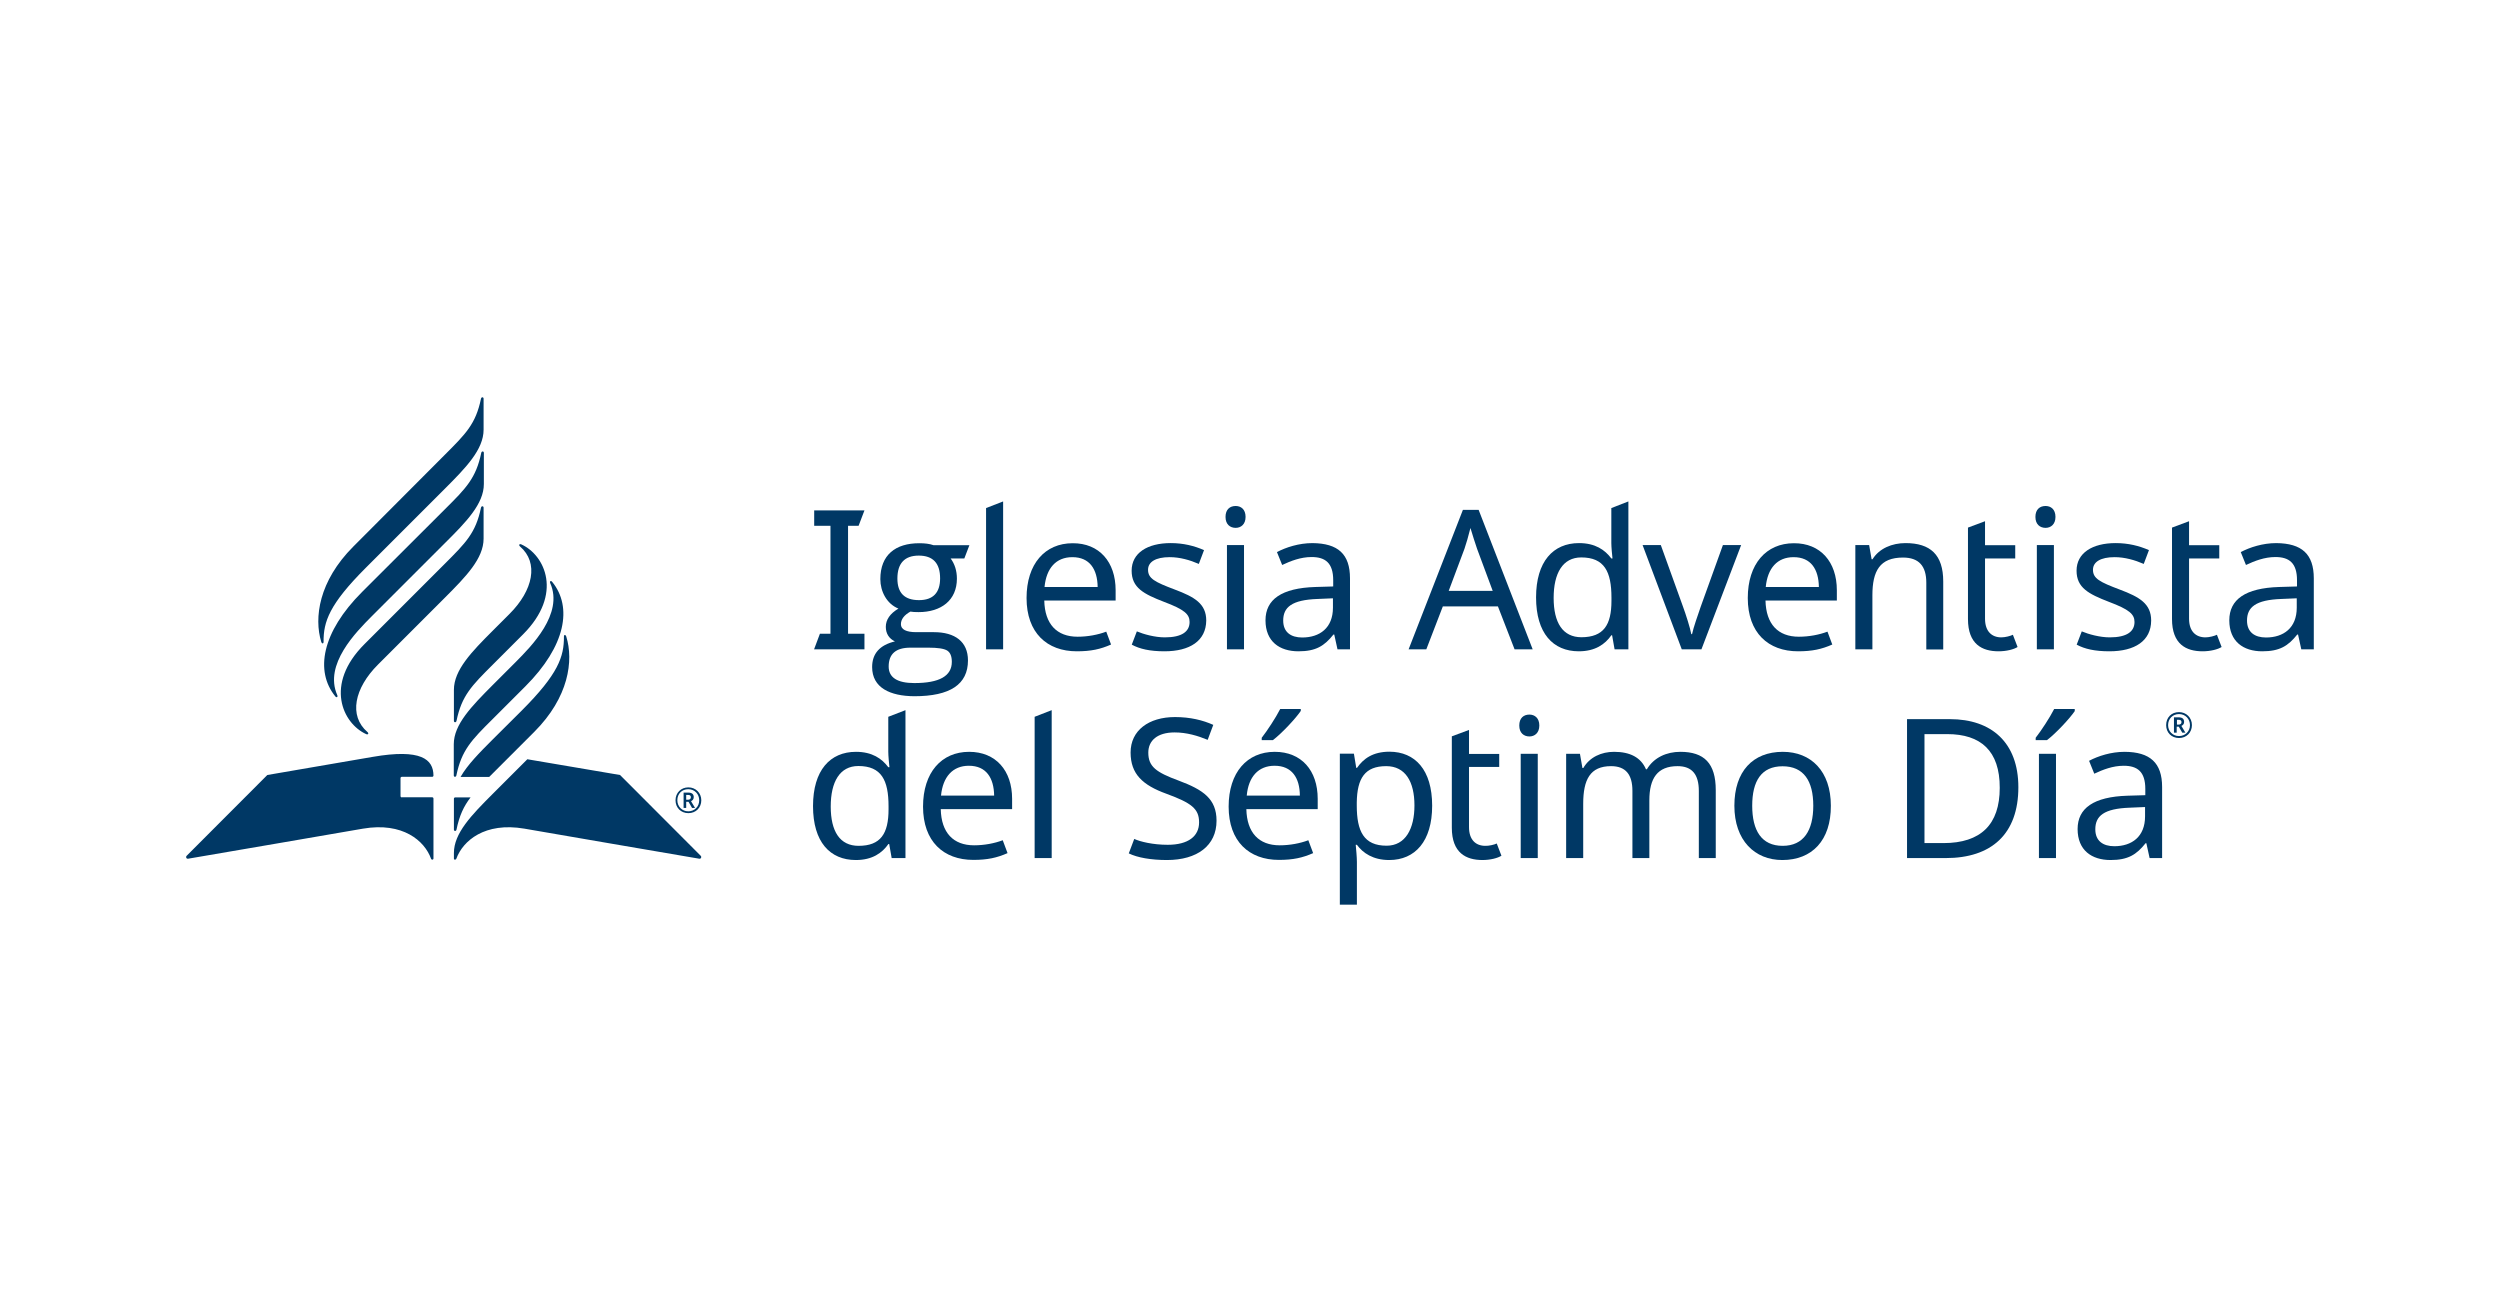 <svg xmlns="http://www.w3.org/2000/svg" xmlns:xlink="http://www.w3.org/1999/xlink" id="Capa_1" x="0px" y="0px" viewBox="0 0 1920 1000" style="enable-background:new 0 0 1920 1000;" xml:space="preserve"><style type="text/css">	.st0{fill:#0080C7;}	.st1{fill:#007FC7;}	.st2{fill:#EF7D00;}	.st3{fill:#93C01F;}	.st4{fill:#007EC5;}	.st5{fill:#EE7C00;}	.st6{fill:#007DC4;}	.st7{fill:#007CC1;}	.st8{fill:#007ABE;}	.st9{fill:#EB7B00;}	.st10{fill:#E47800;}	.st11{fill:#0074B5;}	.st12{fill:#0070AF;}	.st13{fill:#0176B8;}	.st14{fill:#E97A01;}	.st15{fill:#D87200;}	.st16{fill:#006EAB;}	.st17{fill:#CD6E03;}	.st18{fill:#026CA7;}	.st19{fill:#0269A2;}	.st20{fill:#DD7401;}	.st21{fill:#0178BB;}	.st22{fill:#E17601;}	.st23{fill:#FEFEFE;}	.st24{fill:#92BD1F;}	.st25{fill:#8FB91F;}	.st26{fill:#8CB51F;}	.st27{fill:#85AA1E;}	.st28{fill:#89B21E;}	.st29{fill:#87AF1F;}	.st30{fill:#05689E;}	.st31{fill:#0374B3;}	.st32{fill:#003865;}	.st33{fill:#0074C5;}	.st34{fill:#E3A511;}	.st35{fill:#E1B231;}	.st36{fill:#E4B63F;}	.st37{fill:#E3B73E;}	.st38{fill:#FBFBF8;}	.st39{fill:#E9C668;}	.st40{fill:#E6C260;}	.st41{fill:#EAC872;}	.st42{fill:#FBFCF9;}	.st43{fill:#FBFAF4;}	.st44{fill:#FBF9F2;}	.st45{fill:#FBFAF6;}	.st46{fill:#FAFBF7;}	.st47{fill:#F9F7EA;}	.st48{fill:#FAF7EB;}	.st49{fill:#FAF2E2;}	.st50{fill:#E2C44E;}	.st51{fill:#FBFBF7;}	.st52{fill:#E3B02E;}	.st53{fill:#FBFAF5;}	.st54{fill:#FBF8F1;}	.st55{fill:#F9F8EE;}	.st56{fill:#F9F7ED;}	.st57{fill:#FAF6EC;}	.st58{fill:#F7D9A0;}	.st59{fill:#FCFBF7;}	.st60{fill:#FAF9F3;}	.st61{fill:#FAF7EF;}	.st62{fill:#FAF7F1;}	.st63{fill:#F7EBCE;}	.st64{fill:#FAF1E1;}	.st65{fill:#F89C1B;}	.st66{fill:#2E3B47;}	.st67{fill:#2D3B47;}	.st68{fill:#2E3C48;}	.st69{fill:#678393;}	.st70{fill:#688393;}	.st71{fill:#688493;}	.st72{fill:#668495;}	.st73{fill:#6B8695;}	.st74{fill:#6B8696;}	.st75{fill:#688494;}	.st76{fill:#698494;}	.st77{fill:#668595;}	.st78{fill:#6A8695;}	.st79{fill:#678596;}	.st80{fill:#6D8897;}	.st81{fill:#FCFCFC;}	.st82{fill:#FCFCFD;}	.st83{fill:#FAFAFB;}	.st84{fill:#F8F9FA;}	.st85{fill:#F5F7F7;}	.st86{fill:#0033A0;}	.st87{fill:#FED919;}	.st88{fill:#11488C;}	.st89{fill:#FFFFFF;}	.st90{fill:#0172BA;}	.st91{fill:#002F6C;}	.st92{fill-rule:evenodd;clip-rule:evenodd;fill:#002F6C;}	.st93{fill:#BA0C2F;}	.st94{fill:#11488C;stroke:#11488C;stroke-width:5;stroke-miterlimit:10;}	.st95{fill:none;stroke:#11488C;stroke-width:6;stroke-miterlimit:10;}</style><g>	<g>		<path class="st32" d="M625.2,498.7l4.5-12h8.1v-82.9h-12.5V392h38.6l-4.5,11.8h-8.1v82.9h12.6v12H625.2z"></path>		<path class="st32" d="M669.8,512.3c0-10.3,5.8-16.9,17.5-19.7c-4.6-2.2-7-6.1-7-11.2c0-5.5,3.3-10.2,9.7-14   c-9.1-3.7-13.9-13.3-13.9-22.6c0-18.7,11.7-27.6,29.9-27.6c4.2,0,7.8,0.4,10.9,1.5h27.6l-3.9,10.2h-10.5c3.1,4.2,4.8,9.4,4.8,15.5   c0,16.6-12.1,25.7-29.4,25.7c-2.7,0-4.8-0.1-6.3-0.4c-4.9,2.7-7.3,6-7.3,9.7c0,4,4,6.1,11.8,6.1h13.6c16.1,0,26.1,7.3,26.1,21.7   c0,18.4-13.7,27.5-41.2,27.5C683.6,534.6,669.8,528.2,669.8,512.3z M731,508.3c0-4.3-1.2-7.2-3.6-8.7c-2.5-1.5-7.3-2.2-14.5-2.2   h-13.7c-11.2,0-16.7,4.8-16.7,14.5c0,8.4,6.6,12.7,19.7,12.7C721.4,524.6,731,519.2,731,508.3z M722,444.2   c0-11.7-5.5-17.5-16.4-17.5s-16.4,6-16.4,17.6c0,11.1,5.5,16.6,16.6,16.6C716.6,460.9,722,455.2,722,444.2z"></path>		<path class="st32" d="M757.3,498.7V390.2l13.1-5.1v113.6H757.3z"></path>		<path class="st32" d="M856.8,453.3v7.9h-54.8c0.4,18.1,9.6,27.8,25.6,27.8c7.8,0,15.7-1.5,22-3.9l3.7,9.9   c-8.2,3.6-15.4,5.2-26.3,5.2c-22.9,0-38.6-14.2-38.6-40.9c0-26.3,14.2-42.1,35.4-42.1C844.2,417.1,856.8,431.5,856.8,453.3z    M802.2,450.8H843c-0.2-13.6-6.1-22.9-19.4-22.9C811,427.9,803.6,436.4,802.2,450.8z"></path>		<path class="st32" d="M894.3,500.2c-11.2,0-19-1.8-25.1-5.1l3.9-10.2c5.2,2.2,13.9,4.6,21.5,4.6c13.3,0,19-4.6,19-11.8   c0-6-4-9.6-19.7-15.5c-15.5-6-24.8-10.8-24.8-23.9c0-13.6,12.1-21.2,30-21.2c9.7,0,18.1,2.1,25.6,5.4l-4,10.6   c-6.9-3-14.6-5.2-22.4-5.2c-10.8,0-16.6,3.7-16.6,9.7c0,6.7,5.2,9.4,20.6,15.2c15.2,5.7,24.1,10.9,24.1,23.8   C926.2,492.2,913.8,500.2,894.3,500.2z"></path>		<path class="st32" d="M956.6,397c0,5.7-3.6,8.4-7.6,8.4c-4.3,0-7.8-2.7-7.8-8.4c0-5.8,3.4-8.4,7.8-8.4   C953,388.6,956.6,391.1,956.6,397z M955.4,498.7h-13.1v-80.1h13.1V498.7z"></path>		<path class="st32" d="M1036.8,444.2v54.5h-9.6l-2.5-11.4h-0.6c-7,8.8-13.5,12.9-26.9,12.9c-14.5,0-25.3-7.5-25.3-23.8   c0-16,12.3-24.8,38.4-25.6l13.6-0.4v-4.8c0-13.3-6.1-17.8-16.6-17.8c-8.4,0-16,3-22.6,6.1l-4-9.9c7-3.7,16.9-6.9,27.3-6.9   C1027.6,417.3,1036.8,425.5,1036.8,444.2z M1012,460c-20,0.7-26.5,6.4-26.5,16.6c0,9,6,13,14.6,13c13.4,0,23.6-7.3,23.6-22.9v-7.2   L1012,460z"></path>		<path class="st32" d="M1150.4,465.7h-42.3l-12.7,33h-13.6l41.7-107.1h12.1l41.5,107.1h-13.9L1150.4,465.7z M1134.4,421.5   c-0.9-2.4-4-12.3-5.1-16c-1.5,6.1-3.4,12.6-4.6,16l-12.1,32.3h33.8L1134.4,421.5z"></path>		<path class="st32" d="M1179.7,458.8c0-27.5,13.1-41.7,33-41.7c12.4,0,19.9,5.2,24.8,11.8h0.9c-0.3-2.5-0.9-8.8-0.9-11.8v-26.9   l13.1-5.1v113.6H1240l-1.9-10.8h-0.6c-4.8,6.9-12.4,12.3-25,12.3C1192.7,500.2,1179.7,486.3,1179.7,458.8z M1237.6,461.4V459   c0-19.9-5.4-30.9-23.2-30.9c-14.2,0-21.2,12.1-21.2,31.1c0,19.1,7,30.2,21.4,30.2C1231.5,489.3,1237.6,480.1,1237.6,461.4z"></path>		<path class="st32" d="M1261.5,418.6h14l17,47.2c2.4,6.6,5.5,16.3,6.4,21.2h0.6c1-4.9,4.5-14.8,6.7-21.2l17-47.2h14l-30.5,80.1   h-15.1L1261.5,418.6z"></path>		<path class="st32" d="M1410.7,453.3v7.9h-54.8c0.4,18.1,9.6,27.8,25.6,27.8c7.8,0,15.7-1.5,22-3.9l3.7,9.9   c-8.2,3.6-15.4,5.2-26.3,5.2c-22.9,0-38.6-14.2-38.6-40.9c0-26.3,14.2-42.1,35.4-42.1C1398.1,417.1,1410.7,431.5,1410.7,453.3z    M1356.1,450.8h40.8c-0.2-13.6-6.1-22.9-19.4-22.9C1364.9,427.9,1357.5,436.4,1356.1,450.8z"></path>		<path class="st32" d="M1492.4,446.6v52.2h-13v-51.3c0-12.8-5.7-19.3-17.9-19.3c-17.8,0-23.5,10.3-23.5,29v41.5h-13.1v-80.1h10.6   l1.9,10.9h0.7c5.2-8.4,15.1-12.4,25.3-12.4C1482.5,417.1,1492.4,426,1492.4,446.6z"></path>		<path class="st32" d="M1545.9,487.5l3.6,9.4c-2.8,1.8-8.5,3.3-14.6,3.3c-12.6,0-23.5-5.4-23.5-24.8v-70.2l13.1-4.9v18.4h23.2v10.2   h-23.2v46.3c0,9.7,5.2,14.3,12.5,14.3C1540.1,489.5,1544.1,488.4,1545.9,487.5z"></path>		<path class="st32" d="M1578.6,397c0,5.7-3.6,8.4-7.6,8.4c-4.3,0-7.8-2.7-7.8-8.4c0-5.8,3.4-8.4,7.8-8.4   C1575,388.6,1578.6,391.1,1578.6,397z M1577.4,498.7h-13.1v-80.1h13.1V498.7z"></path>		<path class="st32" d="M1620,500.2c-11.2,0-19-1.8-25.1-5.1l3.9-10.2c5.2,2.2,13.9,4.6,21.5,4.6c13.3,0,19-4.6,19-11.8   c0-6-4-9.6-19.7-15.5c-15.5-6-24.8-10.8-24.8-23.9c0-13.6,12.1-21.2,30-21.2c9.7,0,18.1,2.1,25.6,5.4l-4,10.6   c-6.9-3-14.6-5.2-22.4-5.2c-10.8,0-16.6,3.7-16.6,9.7c0,6.7,5.2,9.4,20.6,15.2c15.2,5.7,24.1,10.9,24.1,23.8   C1652,492.2,1639.6,500.2,1620,500.2z"></path>		<path class="st32" d="M1702.6,487.5l3.6,9.4c-2.8,1.8-8.5,3.3-14.6,3.3c-12.6,0-23.5-5.4-23.5-24.8v-70.2l13.1-4.9v18.4h23.2v10.2   h-23.2v46.3c0,9.7,5.2,14.3,12.6,14.3C1696.8,489.5,1700.8,488.4,1702.6,487.5z"></path>		<path class="st32" d="M1777,444.2v54.5h-9.6l-2.5-11.4h-0.6c-7,8.8-13.5,12.9-26.9,12.9c-14.5,0-25.3-7.5-25.3-23.8   c0-16,12.3-24.8,38.4-25.6l13.6-0.4v-4.8c0-13.3-6.1-17.8-16.6-17.8c-8.4,0-16,3-22.6,6.1l-4-9.9c7-3.7,16.9-6.9,27.3-6.9   C1767.8,417.3,1777,425.5,1777,444.2z M1752.2,460c-20,0.7-26.5,6.4-26.5,16.6c0,9,6,13,14.6,13c13.4,0,23.6-7.3,23.6-22.9v-7.2   L1752.2,460z"></path>		<path class="st32" d="M624.4,619.1c0-27.5,13.1-41.7,33-41.7c12.4,0,19.9,5.2,24.8,11.8h0.9c-0.3-2.5-0.9-8.8-0.9-11.8v-26.9   l13.2-5.1V659h-10.6l-1.9-10.8h-0.6c-4.8,6.9-12.4,12.3-25,12.3C637.4,660.5,624.4,646.6,624.4,619.1z M682.4,621.6v-2.4   c0-19.9-5.4-30.9-23.2-30.9c-14.2,0-21.2,12.1-21.2,31.1c0,19.1,7,30.2,21.4,30.2C676.3,649.6,682.4,640.3,682.4,621.6z"></path>		<path class="st32" d="M777.3,613.5v7.9h-54.8c0.4,18.1,9.6,27.8,25.6,27.8c7.8,0,15.7-1.5,22-3.9l3.7,9.9   c-8.2,3.6-15.4,5.2-26.3,5.2c-22.9,0-38.6-14.2-38.6-40.9c0-26.3,14.2-42.1,35.4-42.1C764.7,577.4,777.3,591.7,777.3,613.5z    M722.7,611h40.8c-0.2-13.6-6.1-22.9-19.4-22.9C731.6,588.1,724.1,596.7,722.7,611z"></path>		<path class="st32" d="M794.6,659V550.5l13.1-5.1V659H794.6z"></path>		<path class="st32" d="M896.2,660.5c-12,0-22.6-1.8-29.3-5.1l4.2-11.1c4.6,2.1,14.3,4.5,25.7,4.5c15.8,0,24.1-6.6,24.1-17.2   c0-10.5-5.8-14.9-25.1-22c-18.2-6.6-27.5-15.1-27.5-31.7c0-16.9,13.9-27.2,34.1-27.2c11.7,0,21.4,2.4,29.4,6l-4.3,11.5   c-7.5-3.1-16.1-5.7-25.4-5.7c-13.3,0-20.2,6.3-20.2,15.5c0,10.8,6,15.1,23.3,21.5c18.8,7,29.1,14,29.1,30.8   C934.3,649.4,919.5,660.5,896.2,660.5z"></path>		<path class="st32" d="M1012,613.5v7.9h-54.8c0.4,18.1,9.6,27.8,25.6,27.8c7.8,0,15.7-1.5,22-3.9l3.7,9.9   c-8.2,3.6-15.4,5.2-26.3,5.2c-22.9,0-38.6-14.2-38.6-40.9c0-26.3,14.2-42.1,35.4-42.1C999.5,577.4,1012,591.7,1012,613.5z    M957.5,611h40.8c-0.1-13.6-6.1-22.9-19.4-22.9C966.3,588.1,958.8,596.7,957.5,611z M999,546c-3.7,5.5-14.3,17-21.4,22.4H969v-1.8   c4.3-5.5,10.8-15.4,14.2-22.1H999V546z"></path>		<path class="st32" d="M1099.9,618.8c0,27.3-13.1,41.7-33,41.7c-12.4,0-20.2-5.4-24.8-11.7h-0.9c0.3,3.4,0.9,9.4,0.9,13.1v32.9   h-13.1v-116h10.8l1.8,10.9h0.6c4.8-6.9,12-12.4,25-12.4C1086.7,577.4,1099.9,591.1,1099.9,618.8z M1042,616.2v2.5   c0,19.7,5.4,30.8,22.9,30.8c14.5,0,21.4-13,21.4-30.9c0-18.2-6.9-30.2-21.7-30.2C1048.3,588.4,1042.3,597.6,1042,616.2z"></path>		<path class="st32" d="M1149.5,647.8l3.6,9.4c-2.8,1.8-8.5,3.3-14.6,3.3c-12.5,0-23.5-5.4-23.5-24.8v-70.2l13.2-4.9v18.4h23.2V589   h-23.2v46.3c0,9.7,5.2,14.3,12.5,14.3C1143.6,649.7,1147.7,648.7,1149.5,647.8z"></path>		<path class="st32" d="M1182.2,557.2c0,5.7-3.6,8.4-7.6,8.4c-4.3,0-7.8-2.7-7.8-8.4c0-5.8,3.4-8.4,7.8-8.4   C1178.6,548.8,1182.2,551.4,1182.2,557.2z M1181,659h-13.1v-80.1h13.1V659z"></path>		<path class="st32" d="M1317.7,606.8V659h-13v-51.6c0-12.6-5.2-19-16.3-19c-15.5,0-21.7,9.3-21.7,26.3V659h-13v-51.6   c0-12.6-5.2-19-16.4-19c-16.1,0-21.4,10.3-21.4,29V659h-13.1v-80.1h10.6l1.9,10.9h0.7c4.9-8.4,14-12.4,23.6-12.4   c12.3,0,20.6,4.3,24.5,13.4h0.7c5.4-9.1,15.2-13.4,25.7-13.4C1308.8,577.4,1317.7,586.2,1317.7,606.8z"></path>		<path class="st32" d="M1368.8,660.5c-21.2,0-36.8-15.1-36.8-41.7c0-26.4,14.2-41.4,37.2-41.4c21.7,0,36.9,14.9,36.9,41.4   C1406.2,645.4,1391.7,660.5,1368.8,660.5z M1369.1,649.6c16.1,0,23.5-11.8,23.5-30.8c0-19-7.3-30.3-23.6-30.3   c-16.3,0-23.3,11.4-23.3,30.3C1345.7,637.8,1352.8,649.6,1369.1,649.6z"></path>		<path class="st32" d="M1494.3,659h-29.7V552.3h32.9c32.1,0,52.6,18.1,52.6,52.3C1550.1,640.6,1529.4,659,1494.3,659z    M1495.5,563.8H1478v83.7h14.5c28.8,0,43.3-14.3,43.3-42.4C1535.9,576.6,1521.2,563.8,1495.5,563.8z"></path>		<path class="st32" d="M1593.5,546c-3.7,5.5-14.3,17-21.4,22.4h-8.7v-1.8c4.3-5.5,10.8-15.4,14.2-22.1h15.8V546z M1565.9,659v-80.1   h13.1V659H1565.9z"></path>		<path class="st32" d="M1660.5,604.4V659h-9.6l-2.5-11.4h-0.6c-7,8.8-13.5,12.9-26.9,12.9c-14.5,0-25.3-7.5-25.3-23.8   c0-16,12.3-24.8,38.4-25.6l13.6-0.4v-4.8c0-13.3-6.1-17.8-16.6-17.8c-8.4,0-16,3-22.6,6.1l-4-9.9c7-3.7,16.9-6.9,27.3-6.9   C1651.2,577.5,1660.5,585.8,1660.5,604.4z M1635.7,620.3c-20,0.7-26.5,6.4-26.5,16.6c0,9,6,13,14.6,13c13.4,0,23.6-7.3,23.6-22.9   v-7.2L1635.7,620.3z"></path>		<path class="st32" d="M1663.6,556.9c0-5.8,4-10,9.9-10c5.5,0,9.9,4.2,9.9,10c0,5.7-4.2,9.9-9.9,9.9   C1667.7,566.8,1663.6,562.6,1663.6,556.9z M1681.9,556.9c0-4.6-3.4-8.5-8.4-8.5c-4.9,0-8.4,3.6-8.4,8.5c0,4.6,3.4,8.4,8.4,8.4   C1678.1,565.3,1681.9,561.8,1681.9,556.9z M1669.7,550.9h3.4c3,0,4.3,1.2,4.3,3.6c0,1.6-1,2.5-2.1,3l3.1,5.2h-2.4l-2.7-4.6h-1.6   v4.6h-2.1V550.9z M1673.2,556.5c1.3,0,2.2-0.7,2.2-1.9c0-1.2-0.7-1.8-2.2-1.8h-1.3v3.7H1673.2z"></path>	</g>	<g>		<path class="st32" d="M378.3,510.6c-16,16-23.7,23.6-27.7,43c-0.3,1.5-2,1.4-2,0v-23.8c0-15.2,13.6-29.2,29.7-45.3l13-13   c18.2-18.2,22.6-39.3,8.1-51.8c-1.2-1-0.6-2.3,1-1.6c18.1,8.2,32.3,38.1,1.3,69.1L378.3,510.6z M348.5,571.6v23.9   c0,1.4,1.7,1.5,2,0c4-19.4,11.7-27.2,27.7-43.1l25.3-25.3c31-31,36.3-60.9,20.6-80.2c-1-1.3-2.2-0.5-1.5,1   c10.4,23.5-14.6,48.5-26.4,60.4l-17.9,17.9C362.1,542.5,348.5,556.4,348.5,571.6z M279.9,494.7c-31,31-16.7,60.9,1.3,69.1   c1.6,0.7,2.2-0.6,1-1.6c-14.5-12.5-10.1-33.6,8.1-51.8l51.4-51.4c16.2-16.2,29.7-30.1,29.7-45.3v-23.8c0-1.4-1.7-1.5-2,0   c-4,19.4-11.7,27-27.7,43L279.9,494.7z M371.6,371.7v-23.9c0-1.4-1.7-1.5-2,0c-4,19.4-11.7,27.2-27.7,43.1l-63.8,63.7   c-31,31-36.3,60.9-20.6,80.2c1,1.3,2.2,0.5,1.5-1c-10.4-23.5,14.6-48.5,26.4-60.4l56.4-56.4C358,400.9,371.6,387,371.6,371.7z    M271.4,419.7c-26.6,26.6-30.3,54.8-24.7,73.2c0.5,1.6,1.8,1.7,1.8,0c-0.1-15.4,4.3-28.7,32.5-56.9l60.7-60.7   c16.2-16.2,29.7-30.1,29.7-45.3v-23.8c0-1.4-1.7-1.5-2,0c-4,19.4-11.7,27-27.7,43L271.4,419.7z M308.6,612.4c-0.5,0-1-0.4-1-1   v-13.8c0-0.5,0.4-1,1-1l23.3,0c0.5,0,1-0.4,1-1c-0.1-12.4-9.4-20.8-46.8-14.3l-80.8,13.9c0,0-61.5,61.5-62,62.1   c-0.8,1-0.2,2.3,1.1,2.2c1.1-0.1,134.4-23.1,134.4-23.1c30.6-5.2,47.3,9.4,52.2,23c0.4,1.2,1.9,1,1.9-0.1c0-0.8,0-46,0-46   c0-0.5-0.4-1-1-1H308.6z M405,583.1l-26.7,26.7c-16.2,16.2-29.7,30.1-29.7,45.3l0,4.2c0,1.2,1.4,1.3,1.9,0.1   c5-13.6,21.7-28.2,52.2-23c0,0,133.2,23,134.4,23.1c1.3,0.1,1.9-1.2,1.1-2.2c-0.5-0.6-62-62.1-62-62.1L405,583.1z M434.9,488.9   c-0.5-1.6-1.8-1.7-1.8,0c0.1,15.4-4.3,28.7-32.5,56.9L378.3,568c-10.1,10.1-19.3,19.4-24.6,28.7h22c0.8-0.8,1.7-1.7,2.6-2.6l32-32   C436.9,535.5,440.6,507.3,434.9,488.9z M348.6,637.1c0,1.4,1.7,1.5,2,0c2.2-10.7,5.5-17.8,10.8-24.7l-11.8,0c-0.5,0-1,0.4-1,1   V637.1z"></path>		<g>			<path class="st32" d="M518.8,614.6c0-5.7,4.2-9.9,9.9-9.9c5.5,0,9.9,4.2,9.9,9.9c0,5.7-4.2,9.9-9.9,9.9S518.8,620.4,518.8,614.6z     M537,614.6c0-4.7-3.5-8.5-8.4-8.5c-4.9,0-8.4,3.5-8.4,8.5c0,4.7,3.5,8.5,8.4,8.5C533.3,623.1,537,619.6,537,614.6z M525,608.7    h3.5c2.9,0,4.3,1.2,4.3,3.5c0,1.7-1,2.6-2.1,3.1l3.1,5.2h-2.3l-2.7-4.7H527v4.7h-2V608.7z M528.4,614.2c1.4,0,2.2-0.8,2.2-1.9    c0-1.3-0.7-1.8-2.3-1.8H527v3.7H528.4z"></path>		</g>	</g></g></svg>